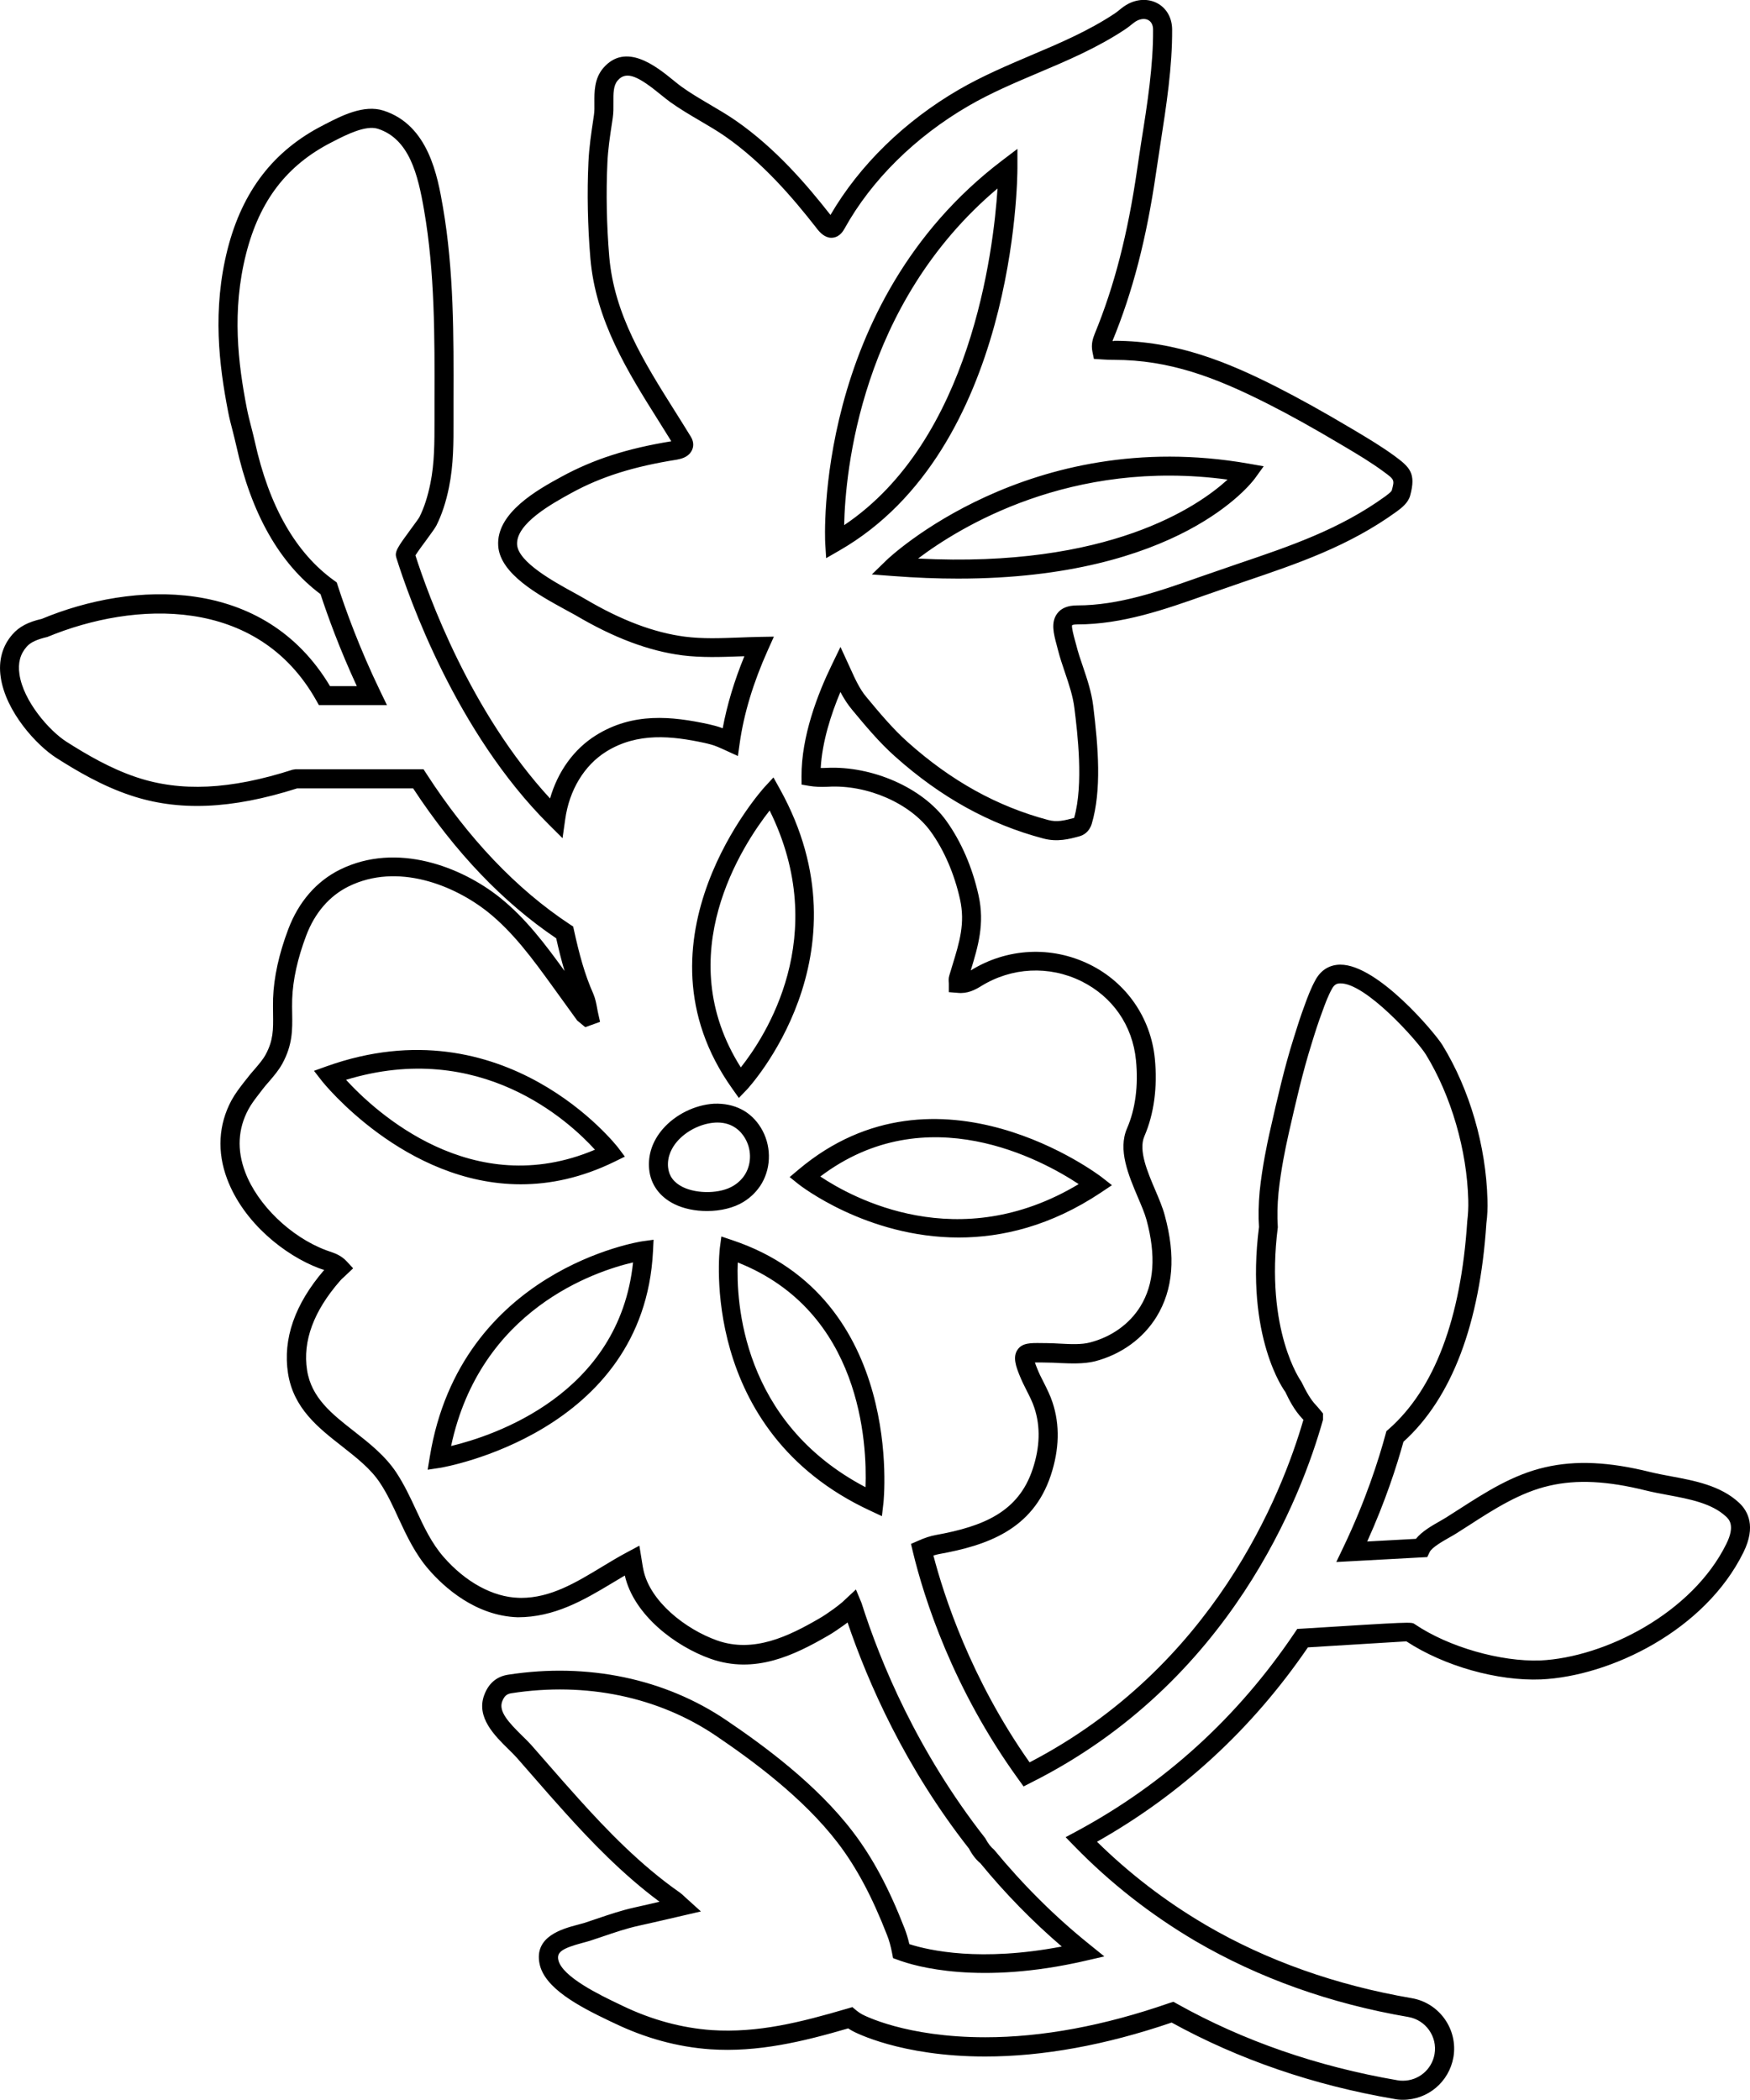 <?xml version="1.0" encoding="utf-8"?>
<!-- Generator: Adobe Illustrator 26.0.0, SVG Export Plug-In . SVG Version: 6.00 Build 0)  -->
<svg version="1.1" id="Ebene_1" xmlns="http://www.w3.org/2000/svg" xmlns:xlink="http://www.w3.org/1999/xlink" x="0px" y="0px"
	 viewBox="0 0 27.622 33.143" style="enable-background:new 0 0 27.622 33.143;" xml:space="preserve">
<path d="M22.144,33.143c-0.055,0-0.1-0.005-0.142-0.014c-1.266-0.216-2.448-0.621-3.509-1.205c-1.04,0.355-2.029,0.536-2.943,0.536
	c-1.336,0-2.063-0.386-2.093-0.402c-0.024-0.014-0.047-0.027-0.069-0.042c-0.716,0.209-1.428,0.381-2.178,0.33
	c-0.511-0.036-1.02-0.174-1.51-0.41L9.623,31.9c-0.495-0.236-1.03-0.521-1.107-0.905c-0.087-0.43,0.359-0.55,0.599-0.614
	c0.04-0.01,0.077-0.021,0.11-0.03l0.19-0.064c0.201-0.068,0.391-0.133,0.603-0.18c0.129-0.028,0.259-0.059,0.392-0.09
	c-0.584-0.433-1.083-0.954-1.498-1.415c-0.164-0.181-0.323-0.363-0.483-0.547l-0.273-0.312c-0.036-0.041-0.082-0.085-0.129-0.132
	c-0.218-0.214-0.517-0.507-0.383-0.859c0.069-0.184,0.197-0.292,0.38-0.319c1.249-0.193,2.474,0.062,3.445,0.722
	c0.578,0.392,1.413,1,1.99,1.755c0.313,0.409,0.574,0.896,0.82,1.531c0.029,0.076,0.054,0.157,0.074,0.245
	c0.313,0.101,1.126,0.283,2.406,0.038c-0.463-0.397-0.895-0.839-1.286-1.316c-0.064-0.05-0.13-0.135-0.178-0.229
	c-1.007-1.281-1.593-2.616-1.917-3.57c-0.019,0.014-0.037,0.028-0.056,0.042c-0.083,0.059-0.166,0.117-0.253,0.167
	c-0.529,0.306-1.152,0.612-1.854,0.364c-0.556-0.197-1.21-0.69-1.353-1.314c-0.068,0.04-0.137,0.082-0.206,0.123
	c-0.45,0.271-0.909,0.536-1.484,0.536c-0.67-0.022-1.166-0.479-1.402-0.75c-0.216-0.248-0.35-0.534-0.479-0.811
	C6.2,23.767,6.114,23.581,6,23.409c-0.149-0.227-0.369-0.397-0.601-0.58c-0.376-0.294-0.766-0.599-0.853-1.152
	c-0.084-0.544,0.107-1.093,0.571-1.632c-0.006-0.002-0.013-0.004-0.02-0.006l-0.061-0.021c-0.535-0.201-1.19-0.715-1.451-1.409
	c-0.161-0.428-0.137-0.856,0.067-1.238c0.058-0.107,0.132-0.203,0.204-0.296L3.9,17.02c0.037-0.049,0.077-0.096,0.118-0.142
	c0.067-0.079,0.131-0.152,0.174-0.231c0.124-0.228,0.121-0.4,0.118-0.64c-0.001-0.077-0.002-0.158,0-0.246
	c0.012-0.337,0.093-0.706,0.241-1.097c0.163-0.43,0.444-0.754,0.815-0.938c0.9-0.444,1.922-0.04,2.524,0.441
	c0.412,0.33,0.724,0.748,1.021,1.159c-0.052-0.173-0.094-0.347-0.132-0.516c-0.838-0.565-1.598-1.36-2.258-2.366H4.689
	c-1.038,0.33-1.875,0.364-2.632,0.109c-0.444-0.148-0.839-0.381-1.166-0.589c-0.318-0.203-0.802-0.734-0.88-1.277
	c-0.038-0.26,0.026-0.492,0.185-0.673C0.3,9.893,0.447,9.816,0.658,9.769c1.444-0.602,3.51-0.683,4.551,1.061h0.423
	c-0.271-0.586-0.457-1.099-0.573-1.452C4.413,8.896,3.966,8.108,3.729,7.034c-0.017-0.076-0.036-0.15-0.055-0.226
	C3.647,6.705,3.62,6.602,3.6,6.496C3.459,5.768,3.348,4.893,3.593,3.929C3.828,3.013,4.32,2.376,5.099,1.978l0.034-0.018
	C5.39,1.828,5.742,1.646,6.054,1.746c0.712,0.229,0.853,1.038,0.937,1.521c0.174,1.008,0.17,2.044,0.167,3.047l0,0.32
	C7.159,6.98,7.159,7.337,7.087,7.691C7.04,7.923,6.975,8.12,6.889,8.293c-0.015,0.031-0.08,0.123-0.154,0.223
	c-0.055,0.074-0.14,0.189-0.178,0.25c0.202,0.63,0.868,2.475,2.125,3.837c0.122-0.425,0.376-0.779,0.723-0.996
	c0.587-0.367,1.2-0.301,1.776-0.177c0.07,0.016,0.149,0.035,0.226,0.065c0.068-0.366,0.182-0.747,0.342-1.137
	c-0.024,0-0.048,0.001-0.072,0.002c-0.297,0.011-0.603,0.022-0.908-0.016c-0.531-0.069-1.082-0.277-1.686-0.634
	C9.037,9.684,8.977,9.652,8.911,9.616C8.506,9.394,7.894,9.06,7.864,8.618C7.827,8.092,8.497,7.724,8.858,7.527
	c0.511-0.279,1.041-0.448,1.738-0.562c-0.064-0.104-0.129-0.208-0.194-0.311C9.91,5.872,9.401,5.063,9.318,4.072
	c-0.042-0.506-0.053-1.029-0.03-1.512c0.01-0.23,0.044-0.458,0.077-0.678l0.01-0.068c0.009-0.061,0.008-0.126,0.007-0.192
	C9.381,1.452,9.379,1.242,9.521,1.075c0.357-0.416,0.841-0.024,1.102,0.188c0.048,0.039,0.092,0.075,0.131,0.103
	c0.142,0.103,0.29,0.189,0.447,0.282c0.141,0.083,0.282,0.165,0.417,0.259c0.63,0.438,1.125,1.02,1.484,1.478
	c0.002,0.003,0.004,0.005,0.006,0.008c0.461-0.791,1.176-1.485,2.031-1.981c0.367-0.212,0.755-0.377,1.13-0.537
	c0.449-0.19,0.914-0.387,1.33-0.665c0.023-0.015,0.045-0.033,0.067-0.051c0.043-0.035,0.092-0.074,0.151-0.103
	c0.158-0.079,0.334-0.076,0.471,0.007c0.134,0.082,0.211,0.228,0.213,0.4c0.004,0.59-0.092,1.21-0.185,1.809
	c-0.023,0.152-0.046,0.302-0.068,0.45c-0.151,1.042-0.37,1.886-0.687,2.656c0.008,0.016,0.017,0.002,0.026,0.001
	c0.986,0,1.81,0.347,2.553,0.723c0.356,0.181,0.736,0.391,1.193,0.663l0.056,0.033c0.206,0.123,0.418,0.25,0.616,0.394
	c0.247,0.182,0.349,0.275,0.254,0.627c-0.03,0.114-0.129,0.194-0.219,0.259c-0.755,0.545-1.555,0.816-2.401,1.103L19.036,9.39
	C18.387,9.619,17.716,9.856,17,9.856c-0.061,0-0.078,0.012-0.078,0.012c-0.011,0.03,0.024,0.161,0.045,0.239l0.02,0.073
	c0.029,0.117,0.068,0.231,0.107,0.345c0.066,0.195,0.134,0.397,0.161,0.615c0.081,0.656,0.134,1.335-0.023,1.864
	c-0.041,0.13-0.131,0.18-0.201,0.198c-0.152,0.041-0.341,0.092-0.563,0.033c-0.853-0.226-1.619-0.65-2.343-1.297
	c-0.25-0.223-0.464-0.481-0.672-0.731c-0.078-0.093-0.137-0.188-0.188-0.285c-0.149,0.354-0.287,0.785-0.311,1.2
	c0.03,0,0.061,0,0.095-0.002c0.716-0.034,1.509,0.312,1.884,0.831c0.237,0.329,0.415,0.738,0.513,1.183
	c0.099,0.446-0.008,0.805-0.124,1.184c0,0,0.001,0,0.001-0.001c0.571-0.354,1.272-0.391,1.876-0.094
	c0.581,0.286,0.965,0.842,1.029,1.486c0.044,0.45-0.013,0.874-0.165,1.225c-0.096,0.221,0.046,0.556,0.172,0.851
	c0.06,0.141,0.116,0.273,0.149,0.396c0.177,0.648,0.134,1.173-0.129,1.603c-0.213,0.345-0.559,0.595-0.973,0.703
	c-0.179,0.044-0.383,0.034-0.562,0.027c-0.066-0.004-0.129-0.007-0.189-0.007l-0.1-0.002c-0.031,0-0.066,0-0.096,0
	c0.008,0.024,0.021,0.06,0.04,0.106c0.028,0.07,0.062,0.138,0.097,0.205c0.051,0.102,0.104,0.206,0.141,0.319
	c0.118,0.355,0.108,0.743-0.027,1.151c-0.286,0.864-1.016,1.108-1.762,1.243c-0.029,0.006-0.06,0.013-0.091,0.023
	c0.162,0.622,0.585,1.941,1.518,3.265c2.9-1.507,3.978-4.221,4.322-5.407c-0.005-0.006-0.01-0.011-0.015-0.016
	c-0.129-0.137-0.208-0.292-0.272-0.427c-0.011-0.01-0.635-0.863-0.414-2.601c-0.012-0.166-0.008-0.359,0.011-0.565
	c0.041-0.395,0.123-0.771,0.15-0.894l0.022-0.097c0.107-0.472,0.217-0.959,0.365-1.426c0.053-0.173,0.109-0.347,0.172-0.516
	c0.046-0.127,0.099-0.271,0.174-0.405c0.084-0.151,0.216-0.233,0.381-0.237c0.003,0,0.007,0,0.01,0c0.592,0,1.497,1.084,1.609,1.267
	c0.431,0.702,0.69,1.594,0.712,2.444c0.004,0.13-0.001,0.251-0.017,0.371c-0.104,1.592-0.544,2.756-1.309,3.449
	c-0.105,0.38-0.284,0.937-0.572,1.574l0.769-0.042c0.094-0.117,0.251-0.207,0.382-0.281c0.036-0.021,0.068-0.039,0.095-0.056
	l0.202-0.129c0.42-0.27,0.854-0.549,1.362-0.664c0.481-0.111,1.008-0.086,1.659,0.076c0.103,0.025,0.213,0.046,0.326,0.067
	c0.368,0.068,0.784,0.146,1.074,0.417c0.143,0.133,0.27,0.376,0.07,0.782c-0.607,1.235-2.099,1.956-3.194,2.007
	c-0.686,0.028-1.529-0.209-2.127-0.601c-0.196,0.011-0.981,0.059-1.554,0.095c-0.878,1.285-1.997,2.316-3.329,3.068
	c0.51,0.501,1.079,0.938,1.692,1.299l0.035,0.021c0.951,0.555,2.047,0.945,3.24,1.149c0.438,0.075,0.733,0.493,0.659,0.931
	C22.872,32.861,22.538,33.143,22.144,33.143z M18.521,31.596l0.059,0.033c1.046,0.585,2.217,0.99,3.478,1.206
	c0.027,0.005,0.052,0.007,0.086,0.007c0.247,0,0.457-0.177,0.499-0.421c0.047-0.274-0.138-0.537-0.414-0.585
	c-1.228-0.21-2.358-0.613-3.358-1.197c-0.71-0.418-1.348-0.919-1.912-1.498l-0.139-0.143l0.175-0.094
	c1.388-0.748,2.544-1.801,3.439-3.131l0.042-0.062l0.074-0.004c1.727-0.108,1.729-0.108,1.779-0.072
	c0.537,0.364,1.358,0.595,1.981,0.574c1.023-0.048,2.402-0.749,2.939-1.841c0.144-0.291,0.039-0.389-0.006-0.431l0,0
	c-0.226-0.211-0.581-0.277-0.924-0.341c-0.119-0.022-0.235-0.044-0.344-0.071c-0.604-0.15-1.087-0.175-1.521-0.074
	c-0.457,0.104-0.869,0.367-1.266,0.624l-0.204,0.13c-0.03,0.019-0.066,0.04-0.106,0.062c-0.104,0.059-0.276,0.157-0.312,0.23
	l-0.038,0.08l-1.436,0.078l0.109-0.228c0.353-0.737,0.559-1.383,0.67-1.794l0.012-0.044l0.034-0.029
	c0.724-0.636,1.142-1.741,1.242-3.284c0.014-0.113,0.019-0.219,0.016-0.333c-0.02-0.789-0.27-1.647-0.668-2.297
	c-0.135-0.22-0.96-1.141-1.357-1.124c-0.042,0.001-0.086,0.012-0.125,0.083c-0.063,0.113-0.11,0.24-0.154,0.363
	c-0.062,0.165-0.116,0.333-0.167,0.501c-0.144,0.456-0.253,0.938-0.359,1.403l-0.021,0.096c-0.026,0.118-0.105,0.481-0.144,0.858
	c-0.018,0.188-0.022,0.367-0.011,0.545c-0.206,1.635,0.365,2.429,0.371,2.437c0.082,0.167,0.145,0.28,0.232,0.372
	c0.02,0.021,0.04,0.045,0.06,0.069l0.05,0.061l0,0.1c-0.335,1.196-1.455,4.148-4.612,5.729l-0.114,0.058l-0.075-0.104
	c-1.048-1.445-1.498-2.877-1.673-3.602l-0.029-0.122l0.115-0.05c0.102-0.046,0.189-0.074,0.275-0.09
	c0.758-0.137,1.308-0.366,1.531-1.042c0.115-0.346,0.124-0.67,0.027-0.964c-0.031-0.096-0.078-0.187-0.124-0.278
	c-0.038-0.074-0.075-0.149-0.106-0.226c-0.063-0.153-0.114-0.301-0.037-0.414c0.075-0.111,0.208-0.108,0.375-0.106l0.096,0.001
	c0.064,0.001,0.133,0.004,0.204,0.008c0.166,0.009,0.337,0.017,0.471-0.019c0.339-0.088,0.622-0.291,0.794-0.569
	c0.218-0.355,0.249-0.803,0.096-1.367c-0.028-0.103-0.081-0.226-0.136-0.355c-0.149-0.352-0.318-0.75-0.171-1.088
	c0.132-0.304,0.181-0.676,0.141-1.076c-0.054-0.549-0.369-1.003-0.863-1.247c-0.508-0.25-1.101-0.221-1.586,0.081
	c-0.09,0.055-0.211,0.12-0.367,0.103l-0.138-0.011v-0.138c-0.003-0.047-0.006-0.084,0.008-0.126l0.047-0.155
	c0.115-0.375,0.205-0.67,0.122-1.045c-0.088-0.399-0.252-0.78-0.463-1.071c-0.319-0.442-0.997-0.745-1.625-0.707
	c-0.112,0.005-0.204,0.001-0.289-0.013l-0.124-0.021l-0.001-0.126c-0.004-0.634,0.256-1.307,0.476-1.76l0.139-0.287l0.159,0.347
	c0.074,0.163,0.144,0.317,0.246,0.439c0.214,0.258,0.422,0.507,0.655,0.715c0.688,0.615,1.414,1.017,2.22,1.231
	c0.135,0.036,0.248,0.01,0.408-0.033c0.152-0.535,0.052-1.346,0.004-1.735c-0.023-0.187-0.083-0.366-0.147-0.555
	c-0.042-0.122-0.082-0.243-0.114-0.368l-0.018-0.069c-0.048-0.178-0.097-0.363,0.01-0.502C16.751,9.598,16.857,9.556,17,9.556
	c0.664,0,1.311-0.228,1.936-0.449l0.606-0.209c0.824-0.279,1.603-0.543,2.321-1.062c0.078-0.057,0.101-0.083,0.105-0.096
	c0.045-0.168,0.045-0.168-0.135-0.3c-0.193-0.142-0.399-0.265-0.599-0.384l-0.056-0.033c-0.451-0.268-0.824-0.476-1.175-0.653
	c-0.819-0.414-1.545-0.69-2.417-0.69c-0.053,0-0.105-0.001-0.159-0.005l-0.161-0.01l-0.023-0.113
	c-0.024-0.12,0.007-0.211,0.038-0.288c0.307-0.747,0.519-1.568,0.667-2.585c0.021-0.148,0.045-0.299,0.068-0.453
	C18.11,1.64,18.204,1.033,18.2,0.467c0-0.067-0.025-0.12-0.07-0.147c-0.049-0.029-0.114-0.027-0.182,0.006
	c-0.03,0.015-0.062,0.041-0.096,0.068c-0.029,0.023-0.058,0.046-0.088,0.066c-0.44,0.293-0.917,0.496-1.379,0.691
	c-0.367,0.156-0.746,0.316-1.097,0.52c-0.84,0.487-1.534,1.173-1.956,1.934c-0.02,0.036-0.073,0.131-0.181,0.146
	c-0.108,0.017-0.188-0.065-0.218-0.096c-0.02-0.02-0.037-0.043-0.054-0.066c-0.361-0.461-0.836-1.021-1.434-1.437
	c-0.128-0.089-0.263-0.167-0.397-0.246c-0.157-0.092-0.318-0.187-0.472-0.297c-0.042-0.031-0.091-0.07-0.144-0.113
	C10.09,1.217,9.89,1.105,9.749,1.271C9.68,1.352,9.681,1.475,9.682,1.618C9.683,1.7,9.683,1.782,9.672,1.857l-0.01,0.069
	C9.628,2.148,9.596,2.358,9.587,2.573C9.565,3.044,9.575,3.554,9.616,4.046c0.078,0.919,0.545,1.662,1.04,2.449
	c0.083,0.132,0.167,0.265,0.248,0.398c0.047,0.077,0.042,0.144,0.028,0.187c-0.014,0.043-0.048,0.104-0.136,0.143
	c-0.041,0.018-0.081,0.026-0.111,0.032C10.001,7.363,9.49,7.524,9.027,7.777C8.722,7.944,8.139,8.263,8.162,8.598
	c0.02,0.277,0.587,0.587,0.892,0.754c0.07,0.039,0.132,0.073,0.183,0.103c0.568,0.335,1.083,0.53,1.572,0.594
	c0.28,0.036,0.561,0.025,0.858,0.014c0.104-0.004,0.208-0.008,0.312-0.01l0.236-0.004l-0.097,0.216
	c-0.229,0.51-0.378,1.004-0.443,1.469l-0.028,0.199l-0.183-0.084c-0.044-0.02-0.089-0.041-0.135-0.06
	c-0.067-0.029-0.139-0.047-0.21-0.063c-0.512-0.11-1.056-0.171-1.552,0.138c-0.346,0.217-0.582,0.607-0.646,1.07L8.879,13.23
	l-0.213-0.212c-1.47-1.462-2.216-3.595-2.41-4.214C6.226,8.708,6.272,8.641,6.494,8.339C6.552,8.26,6.605,8.189,6.621,8.16
	C6.696,8.009,6.75,7.841,6.793,7.631c0.066-0.324,0.065-0.65,0.065-0.996l0-0.321c0.003-0.99,0.006-2.013-0.164-2.995
	C6.597,2.755,6.46,2.191,5.962,2.032c-0.19-0.059-0.493,0.093-0.691,0.195L5.236,2.245C4.528,2.606,4.099,3.165,3.885,4.003
	C3.654,4.91,3.76,5.743,3.895,6.44c0.019,0.099,0.044,0.197,0.069,0.294c0.02,0.079,0.041,0.157,0.058,0.236
	c0.225,1.021,0.646,1.759,1.253,2.194l0.04,0.029L5.33,9.24c0.125,0.385,0.342,0.988,0.674,1.675l0.104,0.215H5.034l-0.043-0.076
	c-0.929-1.651-2.867-1.57-4.244-1c-0.171,0.04-0.267,0.086-0.327,0.155c-0.102,0.116-0.139,0.258-0.113,0.433
	c0.061,0.425,0.471,0.893,0.744,1.067c0.312,0.198,0.686,0.419,1.1,0.558c0.699,0.235,1.482,0.199,2.468-0.118l0.046-0.007h2.02
	l0.044,0.068c0.662,1.023,1.424,1.825,2.267,2.381l0.051,0.033l0.013,0.06c0.084,0.38,0.168,0.695,0.304,1
	c0.034,0.08,0.048,0.158,0.062,0.233c0.005,0.028,0.01,0.058,0.017,0.085l0.028,0.127l-0.233,0.084l-0.128-0.106l-0.393-0.544
	c-0.3-0.414-0.611-0.842-1.012-1.164c-0.534-0.427-1.431-0.789-2.204-0.407c-0.301,0.149-0.533,0.417-0.668,0.776
	c-0.136,0.36-0.21,0.697-0.221,1c-0.003,0.083-0.001,0.159,0,0.231c0.004,0.253,0.007,0.491-0.154,0.787
	c-0.058,0.107-0.136,0.197-0.211,0.285c-0.036,0.041-0.073,0.083-0.106,0.127l-0.044,0.058c-0.067,0.086-0.13,0.168-0.176,0.254
	c-0.166,0.308-0.183,0.641-0.051,0.99c0.194,0.517,0.719,1.024,1.276,1.233l0.051,0.018c0.083,0.028,0.188,0.063,0.277,0.16
	l0.1,0.108l-0.149,0.141c-0.021,0.019-0.04,0.035-0.056,0.055c-0.418,0.478-0.594,0.953-0.522,1.412
	c0.068,0.438,0.395,0.693,0.74,0.963c0.241,0.189,0.49,0.384,0.667,0.65c0.126,0.191,0.222,0.396,0.314,0.594
	c0.125,0.27,0.245,0.524,0.433,0.74c0.347,0.398,0.778,0.634,1.185,0.646c0.014,0.001,0.027,0.001,0.04,0.001
	c0.464,0,0.861-0.239,1.28-0.493c0.133-0.081,0.267-0.161,0.401-0.232l0.185-0.099l0.043,0.265c0.006,0.039,0.012,0.076,0.02,0.113
	c0.102,0.5,0.663,0.94,1.164,1.118c0.578,0.204,1.132-0.069,1.604-0.342c0.08-0.045,0.154-0.098,0.228-0.15
	c0.049-0.035,0.097-0.073,0.144-0.112l0.215-0.201l0.088,0.212c0.298,0.938,0.88,2.345,1.953,3.714
	c0.045,0.084,0.086,0.137,0.139,0.181c0.464,0.562,0.963,1.058,1.501,1.491l0.24,0.194l-0.3,0.069
	c-1.669,0.385-2.684,0.089-2.955-0.013l-0.08-0.029l-0.016-0.083c-0.02-0.105-0.045-0.196-0.078-0.279
	c-0.236-0.607-0.483-1.071-0.779-1.458c-0.551-0.719-1.36-1.308-1.92-1.688c-0.909-0.616-2.056-0.856-3.231-0.673
	c-0.063,0.01-0.109,0.034-0.145,0.129c-0.06,0.157,0.099,0.329,0.312,0.539c0.053,0.052,0.104,0.101,0.144,0.146l0.274,0.313
	c0.159,0.182,0.318,0.364,0.48,0.543c0.438,0.486,0.97,1.041,1.592,1.475c0.027,0.019,0.053,0.043,0.082,0.071l0.252,0.228
	l-0.521,0.121c-0.157,0.036-0.307,0.071-0.458,0.104c-0.195,0.043-0.377,0.105-0.571,0.171l-0.194,0.065
	c-0.038,0.012-0.08,0.023-0.124,0.035c-0.321,0.086-0.407,0.146-0.383,0.266c0.054,0.27,0.677,0.566,0.942,0.693l0.077,0.037
	c0.456,0.219,0.928,0.347,1.401,0.381c0.732,0.048,1.404-0.123,2.144-0.34l0.078-0.023l0.062,0.052
	c0.026,0.022,0.056,0.042,0.087,0.06c0.026,0.014,0.688,0.364,1.949,0.364c0.898,0,1.877-0.182,2.908-0.541L18.521,31.596z
	 M13.92,23.931l-0.188-0.088c-2.717-1.263-2.373-4.116-2.37-4.145l0.024-0.181l0.173,0.058c2.728,0.914,2.389,4.117,2.385,4.149
	L13.92,23.931z M11.645,19.927c-0.026,0.609,0.058,2.519,2.016,3.547C13.687,22.789,13.598,20.7,11.645,19.927z M6.75,23.198
	l0.034-0.205c0.484-2.957,3.323-3.396,3.352-3.4l0.18-0.025l-0.009,0.182c-0.144,2.873-3.319,3.411-3.352,3.417L6.75,23.198z
	 M9.992,19.926c-0.595,0.139-2.41,0.735-2.872,2.898C7.787,22.664,9.774,22.015,9.992,19.926z M15.133,19.533
	c-1.458,0-2.511-0.828-2.527-0.84l-0.142-0.114l0.139-0.117c2.199-1.855,4.758,0.097,4.784,0.117l0.164,0.128l-0.172,0.115
	C16.585,19.352,15.815,19.533,15.133,19.533z M12.948,18.57c0.506,0.338,2.181,1.259,4.078,0.12
	C16.455,18.312,14.624,17.302,12.948,18.57z M11.159,19.115c-0.184,0-0.368-0.036-0.518-0.111c-0.232-0.115-0.373-0.312-0.395-0.551
	l0,0c-0.021-0.226,0.053-0.443,0.213-0.63c0.198-0.23,0.51-0.385,0.812-0.402c0.323-0.011,0.58,0.121,0.738,0.378
	c0.164,0.267,0.17,0.61,0.017,0.876c-0.07,0.12-0.167,0.219-0.288,0.294C11.583,19.066,11.371,19.115,11.159,19.115z M11.324,17.718
	c-0.011,0-0.023,0.001-0.035,0.001c-0.221,0.013-0.457,0.13-0.602,0.299c-0.074,0.086-0.159,0.227-0.142,0.407l0,0
	c0.013,0.136,0.09,0.24,0.229,0.31c0.231,0.114,0.6,0.108,0.806-0.021c0.079-0.049,0.142-0.112,0.187-0.189
	c0.099-0.172,0.094-0.395-0.013-0.568C11.699,17.865,11.571,17.718,11.324,17.718z M8.22,18.693c-1.833,0-3.12-1.606-3.136-1.627
	l-0.128-0.164l0.195-0.07c2.821-1.01,4.584,1.256,4.602,1.278l0.11,0.146l-0.163,0.08C9.179,18.591,8.682,18.693,8.22,18.693z
	 M5.462,17.044c0.462,0.505,1.994,1.923,3.929,1.103C8.981,17.695,7.577,16.4,5.462,17.044z M11.662,17.33l-0.105-0.148
	c-1.668-2.343,0.488-4.734,0.51-4.758l0.141-0.153l0.101,0.182c1.455,2.62-0.501,4.725-0.521,4.746L11.662,17.33z M12.148,12.793
	c-0.423,0.539-1.579,2.28-0.455,4.055C12.073,16.369,13.128,14.776,12.148,12.793z M15.121,9.133c-0.323,0-0.665-0.013-1.029-0.041
	l-0.331-0.025L14,8.835c0.022-0.021,2.232-2.125,5.709-1.517l0.237,0.042l-0.141,0.195C19.753,7.624,18.613,9.133,15.121,9.133z
	 M14.491,8.816c3.008,0.155,4.419-0.82,4.885-1.246C16.899,7.235,15.145,8.322,14.491,8.816z M13.04,8.81l-0.015-0.242
	c-0.002-0.037-0.189-3.77,2.793-6.035l0.241-0.183l0,0.302c0,0.181-0.035,4.441-2.809,6.037L13.04,8.81z M15.745,2.975
	c-2.167,1.826-2.403,4.481-2.421,5.314C15.323,6.948,15.681,3.962,15.745,2.975z"/>
</svg>
